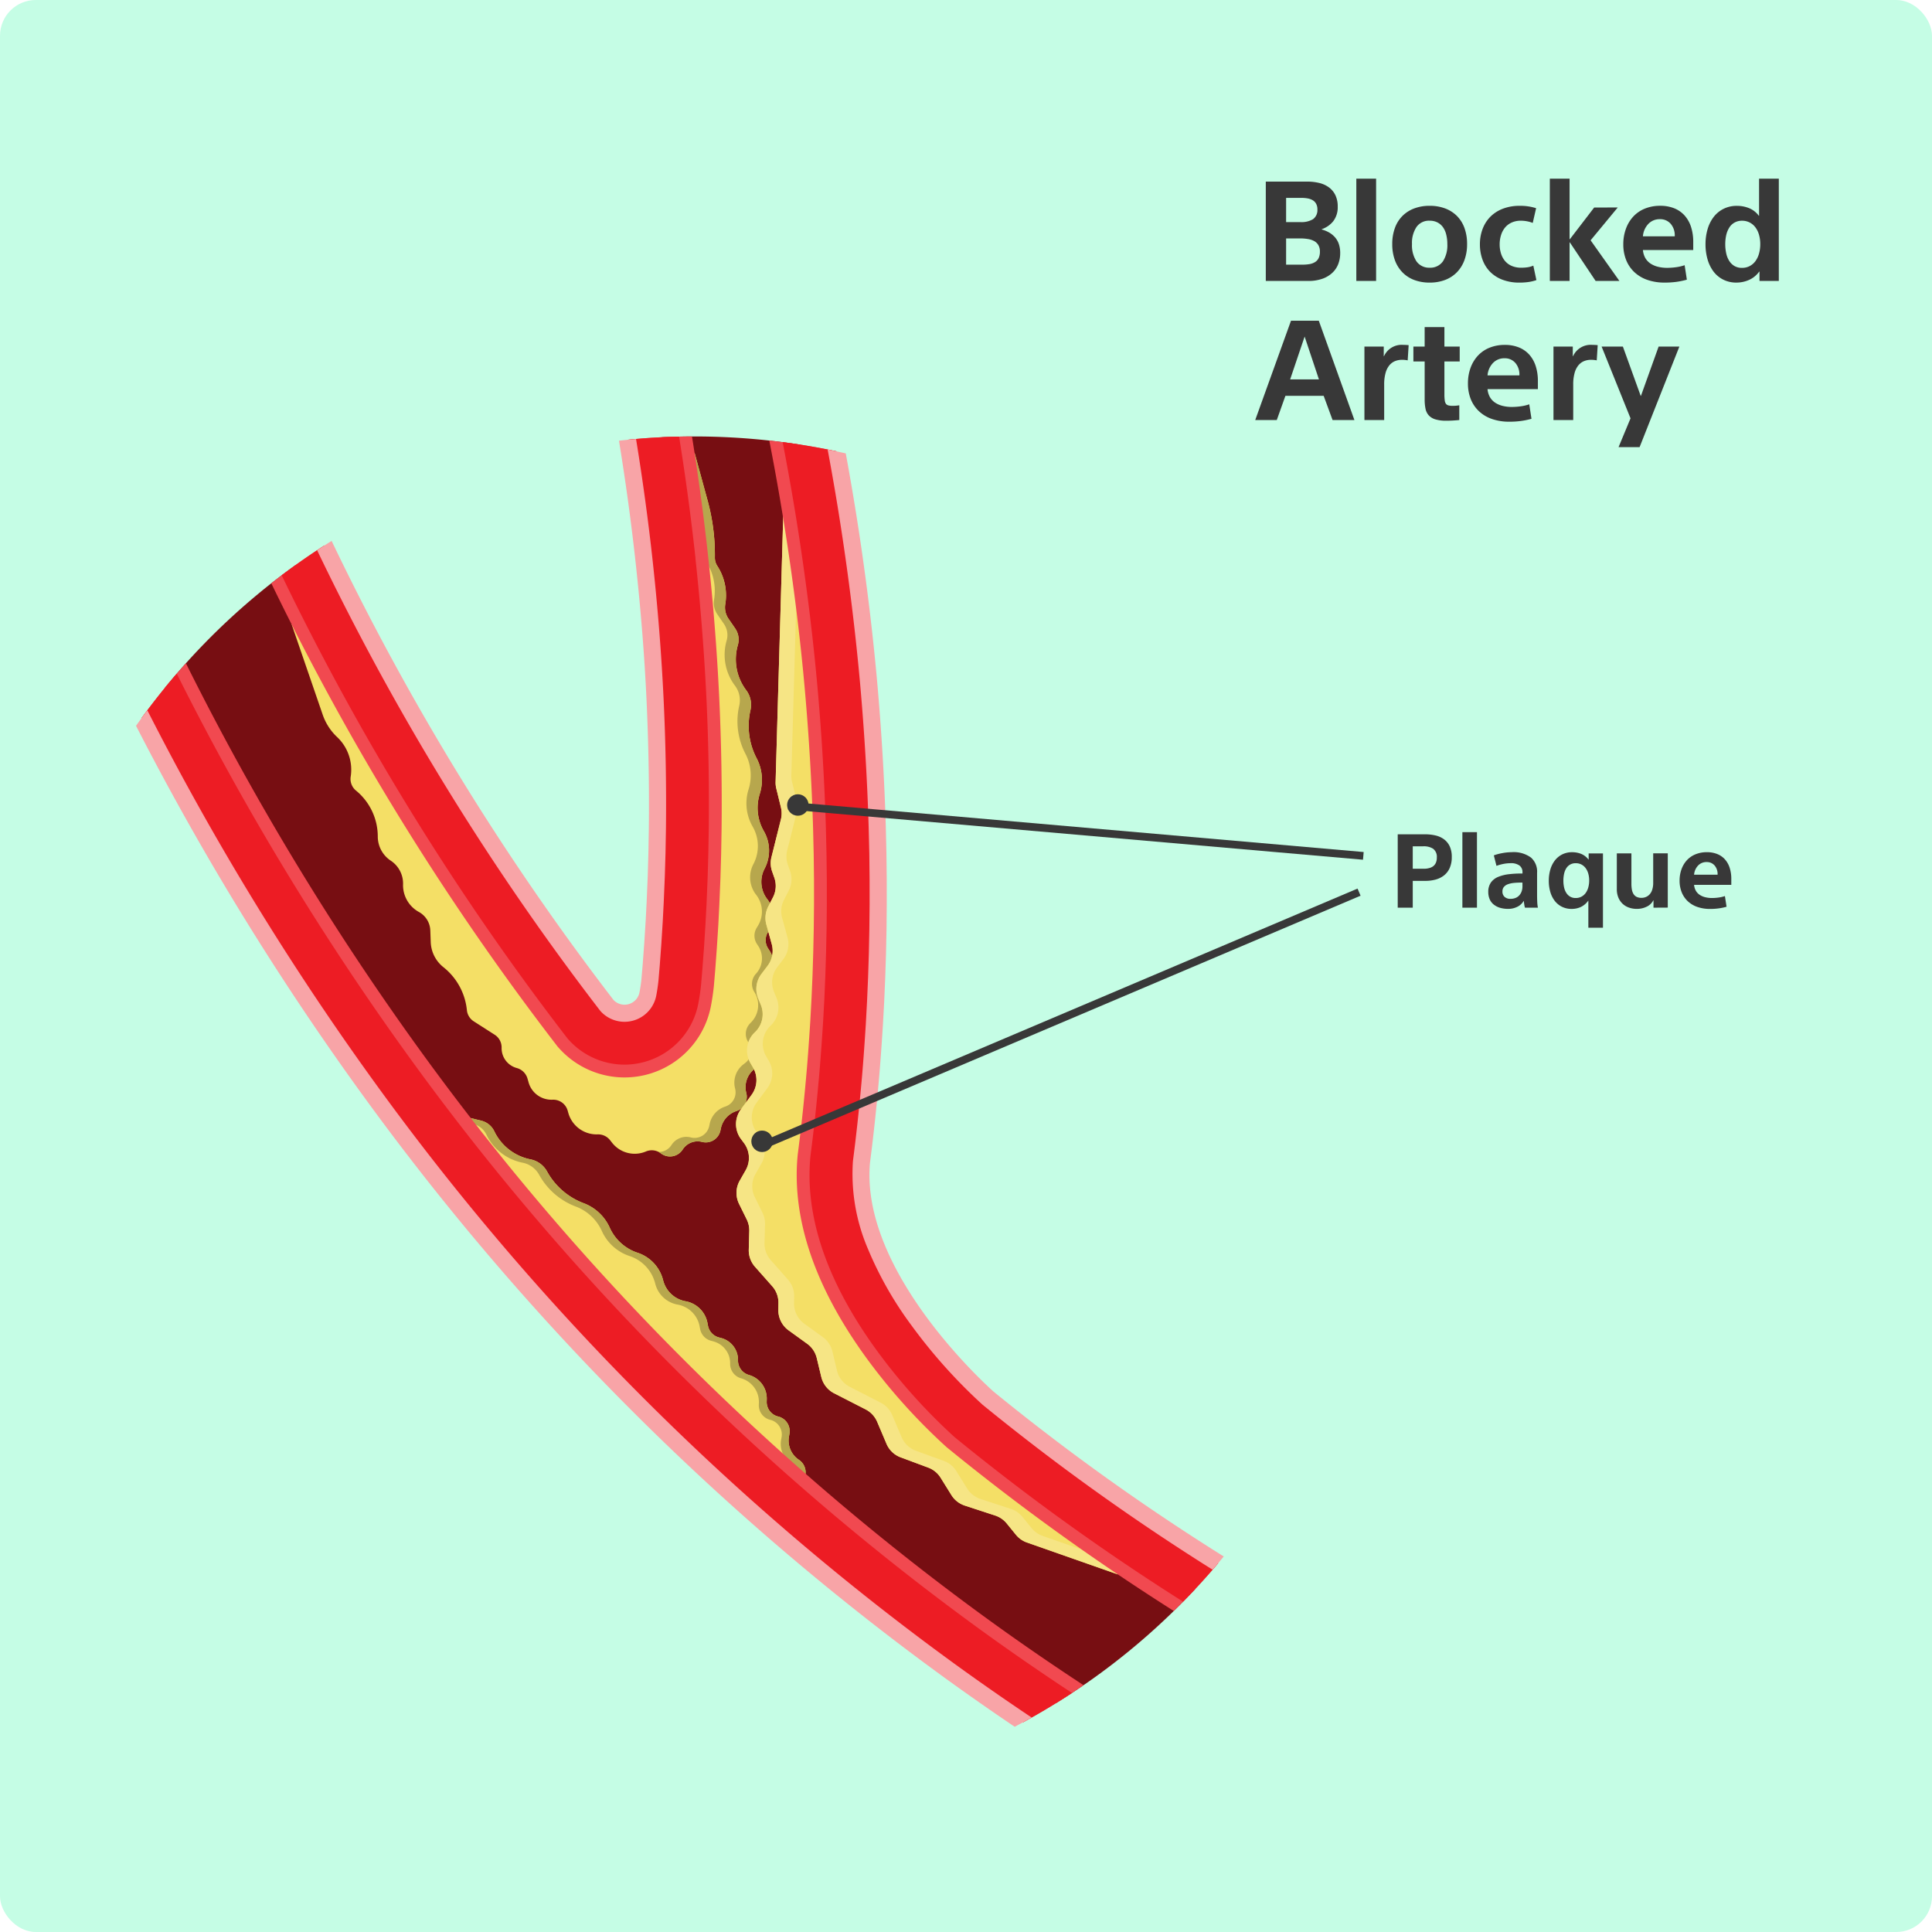 <svg xmlns="http://www.w3.org/2000/svg" xmlns:xlink="http://www.w3.org/1999/xlink" width="270" height="270" viewBox="0 0 270 270">
  <defs>
    <clipPath id="clip-path">
      <rect id="Rectangle_5112" data-name="Rectangle 5112" width="106.116" height="189.745" fill="none"/>
    </clipPath>
  </defs>
  <g id="Group_39421" data-name="Group 39421" transform="translate(-820 -655)">
    <rect id="Rectangle_3779" data-name="Rectangle 3779" width="270" height="270" rx="5" transform="translate(820 655)" fill="#c5fde5"/>
    <g id="Group_10769" data-name="Group 10769" transform="matrix(0.921, -0.391, 0.391, 0.921, 833.891, 744.372)">
      <g id="Group_10768" data-name="Group 10768" transform="translate(0 0)" clip-path="url(#clip-path)">
        <path id="Path_15352" data-name="Path 15352" d="M71.364,162.279c3.952,6.6,7.961,12.765,11.931,18.481A94.934,94.934,0,0,1,59.2,187.827q-3.987-6.034-7.728-12.23A360.1,360.1,0,0,1,9.113,70.761,388.919,388.919,0,0,1,0,8.664,94.971,94.971,0,0,1,23.539,0a366.23,366.23,0,0,0,11.4,74.991l0,.006a8.1,8.1,0,0,0,14.435,2.059q.624-.926,1.243-2.029l.094-.178.94-1.78.935-1.816.472-.918.465-.93.94-1.878.931-1.912.469-.965.462-.976.931-1.967.918-2,.463-1.007.454-1.017L60,55.635c2.412-5.5,4.741-11.269,6.935-17.2s4.225-12.039,6.087-18.2C74.7,14.7,76.218,9.112,77.581,3.559A95.248,95.248,0,0,1,95.022,12.1C94.06,16.554,93,21.027,91.858,25.481c-1.7,6.612-3.6,13.182-5.669,19.592s-4.306,12.662-6.645,18.653l-.886,2.233-.441,1.109-.451,1.1-.9,2.183L75.958,72.5l-.453,1.067-.461,1.057-.917,2.1L73.2,78.782,72.74,79.8l-.467,1.01-.927,2-.935,1.961-.463.97-.469.958-.928,1.893c-1.25,2.493-2.475,4.9-3.7,7.182s-2.419,4.469-3.6,6.528c-.581,1.033-1.169,2.03-1.733,3-9.029,16.713,3.3,41.767,3.3,41.767,2.841,5.392,5.7,10.461,8.545,15.206" transform="translate(5.76 1.133)" fill="#770e12"/>
        <path id="Path_15353" data-name="Path 15353" d="M61.276,6.818A28.8,28.8,0,0,1,59.1,14.54a2.1,2.1,0,0,0-.146,1.207,7.562,7.562,0,0,1-1.063,5.36,2.785,2.785,0,0,0-.378,2.047l.328,1.616a2.742,2.742,0,0,1-.561,2.276A7.157,7.157,0,0,0,55.885,33.3a3.384,3.384,0,0,1-.544,2.807,9.768,9.768,0,0,0-1.829,6.518,6.5,6.5,0,0,1-1.538,4.747,6.5,6.5,0,0,0-1.511,5.016,5.431,5.431,0,0,1-1.954,4.866,3.951,3.951,0,0,0-1.316,4.086,3.794,3.794,0,0,1-1.428,4.051l-.33.24a2.094,2.094,0,0,0-.828,2.06l.064.361a3.15,3.15,0,0,1-1.809,3.425,2.094,2.094,0,0,0-1.206,2.256,3.422,3.422,0,0,1-2.011,3.7l-.282.122A2.094,2.094,0,0,0,38.146,79.9a2.107,2.107,0,0,1-1.51,2.458l-.384.1a3.22,3.22,0,0,0-2.34,2.64,2.094,2.094,0,0,1-2.255,1.783,3.239,3.239,0,0,0-2.935,1.367l-.183.26a2.094,2.094,0,0,1-2.99.458,2.466,2.466,0,0,0-2.83-.122l-.131.084a2.094,2.094,0,0,1-2.95-.731,2.1,2.1,0,0,0-1.822-1.061,4.011,4.011,0,0,1-3.87-2.955l-.13-.476a2.1,2.1,0,0,0-1.27-1.4,4.111,4.111,0,0,1-2.606-4.35l.044-.347a2.094,2.094,0,0,0-1.346-2.223A3.325,3.325,0,0,1,6.5,71.852l.068-.538a2.142,2.142,0,0,0-.8-1.955,2.868,2.868,0,0,1-.843-3.438,2.1,2.1,0,0,0-.178-2.043L2.78,61a2.094,2.094,0,0,1-.269-1.8,8.786,8.786,0,0,0-.672-6.812,4.686,4.686,0,0,1-.262-3.913l.581-1.522a3.071,3.071,0,0,0-.457-3,4.266,4.266,0,0,1-.527-4.419,3.829,3.829,0,0,0-.289-3.712,4.043,4.043,0,0,1-.354-3.81,8.313,8.313,0,0,0-.291-7.1,2.094,2.094,0,0,1,.077-2.078A6.269,6.269,0,0,0,.734,17,7.753,7.753,0,0,1,.1,13.343L1.038.028l8.992,0a359.666,359.666,0,0,0,10.748,66.23A3.321,3.321,0,0,0,26.661,67c.344-.51.683-1.063,1.009-1.644l.993-1.881,1.384-2.69,1.381-2.759,1.166-2.394,1.582-3.33,1.358-2.958,1.349-3.026c2.392-5.455,4.688-11.15,6.823-16.922s4.145-11.8,6-17.932C50.843,7.687,51.923,3.853,52.933,0L62.2,0Z" transform="translate(24.505 8.516)" fill="#f4df66"/>
        <path id="Path_15354" data-name="Path 15354" d="M0,1.426,1.6,0,5.445,5.7a28.8,28.8,0,0,1,3.517,7.211,2.094,2.094,0,0,0,.695,1,7.562,7.562,0,0,1,2.777,4.706A2.784,2.784,0,0,0,13.515,20.4l1.321.987a2.741,2.741,0,0,1,1.1,2.071,7.157,7.157,0,0,0,3.126,5.593,3.384,3.384,0,0,1,1.464,2.456,9.765,9.765,0,0,0,2.976,6.08,6.505,6.505,0,0,1,2.014,4.566A6.5,6.5,0,0,0,27.727,46.9a5.431,5.431,0,0,1,1.783,4.931,3.952,3.952,0,0,0,1.74,3.925,3.793,3.793,0,0,1,1.632,3.973l-.086.4a2.094,2.094,0,0,0,.754,2.088l.289.227a3.151,3.151,0,0,1,.932,3.76,2.094,2.094,0,0,0,.6,2.486,3.421,3.421,0,0,1,.966,4.1l-.128.279a2.094,2.094,0,0,0,.653,2.558,2.106,2.106,0,0,1,.51,2.839l-.217.334a3.219,3.219,0,0,0,.012,3.528,2.094,2.094,0,0,1-.5,2.832,3.239,3.239,0,0,0-1.279,2.974l.037.316a2.1,2.1,0,0,1-1.925,2.334,2.466,2.466,0,0,0-2.192,1.794l-.026.093A367.16,367.16,0,0,1,2.222,11.655Q1.043,6.573,0,1.426" transform="translate(7.994 61.318)" fill="#f4df66"/>
        <path id="Path_15355" data-name="Path 15355" d="M36.523,78.466l-.217.334a3.22,3.22,0,0,0,.012,3.528,2.094,2.094,0,0,1-.5,2.832h0a3.239,3.239,0,0,0-1.279,2.974l.037.316a2.094,2.094,0,0,1-1.925,2.333,2.466,2.466,0,0,0-2.192,1.794l-.026.093c-.19-.38-.376-.762-.565-1.142a2.461,2.461,0,0,1,1.588-.745,2.094,2.094,0,0,0,1.925-2.333l-.037-.316a3.239,3.239,0,0,1,1.279-2.974h0a2.094,2.094,0,0,0,.5-2.832A3.22,3.22,0,0,1,35.11,78.8l.217-.334a2.107,2.107,0,0,0-.51-2.839h0a2.094,2.094,0,0,1-.653-2.558l.129-.279a3.422,3.422,0,0,0-.966-4.1,2.094,2.094,0,0,1-.6-2.486,3.15,3.15,0,0,0-.932-3.76l-.288-.227a2.094,2.094,0,0,1-.754-2.088l.086-.4A3.794,3.794,0,0,0,29.2,55.755a3.951,3.951,0,0,1-1.74-3.924A5.431,5.431,0,0,0,25.682,46.9a6.5,6.5,0,0,1-2.213-4.748,6.5,6.5,0,0,0-2.014-4.565,9.766,9.766,0,0,1-2.976-6.08,3.383,3.383,0,0,0-1.464-2.456,7.157,7.157,0,0,1-3.126-5.594,2.741,2.741,0,0,0-1.1-2.071L11.47,20.4a2.787,2.787,0,0,1-1.081-1.779,7.563,7.563,0,0,0-2.777-4.707,2.094,2.094,0,0,1-.695-1A28.8,28.8,0,0,0,3.4,5.7L0,.667.746,0,4.595,5.7a28.8,28.8,0,0,1,3.517,7.211,2.093,2.093,0,0,0,.694,1,7.561,7.561,0,0,1,2.777,4.707A2.786,2.786,0,0,0,12.665,20.4l1.321.987a2.741,2.741,0,0,1,1.1,2.071,7.157,7.157,0,0,0,3.126,5.594,3.383,3.383,0,0,1,1.464,2.456,9.767,9.767,0,0,0,2.976,6.08,6.5,6.5,0,0,1,2.014,4.565h0A6.5,6.5,0,0,0,26.877,46.9a5.431,5.431,0,0,1,1.783,4.931,3.951,3.951,0,0,0,1.74,3.924,3.793,3.793,0,0,1,1.632,3.973l-.086.4a2.1,2.1,0,0,0,.754,2.088l.289.227a3.15,3.15,0,0,1,.932,3.76,2.094,2.094,0,0,0,.6,2.486,3.421,3.421,0,0,1,.966,4.1l-.129.279a2.1,2.1,0,0,0,.653,2.558,2.106,2.106,0,0,1,.51,2.839" transform="translate(8.844 61.318)" fill="#b7a74d"/>
        <path id="Path_15356" data-name="Path 15356" d="M1.974,87.74l.131-.084a2.466,2.466,0,0,1,2.83.122,2.094,2.094,0,0,0,2.99-.459l.182-.26a3.24,3.24,0,0,1,2.935-1.367A2.094,2.094,0,0,0,13.3,83.909a3.22,3.22,0,0,1,2.34-2.64l.384-.1a2.107,2.107,0,0,0,1.51-2.458,2.094,2.094,0,0,1,1.217-2.343l.282-.122a3.421,3.421,0,0,0,2.011-3.7,2.094,2.094,0,0,1,1.206-2.256,3.15,3.15,0,0,0,1.809-3.425l-.064-.361a2.094,2.094,0,0,1,.828-2.059l.33-.24a3.794,3.794,0,0,0,1.428-4.051A3.952,3.952,0,0,1,27.9,56.059a5.431,5.431,0,0,0,1.954-4.866,6.505,6.505,0,0,1,1.511-5.016A6.5,6.5,0,0,0,32.9,41.43a9.767,9.767,0,0,1,1.829-6.517,3.384,3.384,0,0,0,.544-2.807,7.157,7.157,0,0,1,1.393-6.255,2.741,2.741,0,0,0,.56-2.276L36.9,21.959a2.786,2.786,0,0,1,.378-2.047,7.561,7.561,0,0,0,1.063-5.36,2.094,2.094,0,0,1,.146-1.207,28.8,28.8,0,0,0,2.179-7.722L41.428,0h1.358l-.928,6.818A28.8,28.8,0,0,1,39.68,14.54a2.094,2.094,0,0,0-.146,1.207,7.562,7.562,0,0,1-1.063,5.36,2.787,2.787,0,0,0-.378,2.047l.328,1.616a2.741,2.741,0,0,1-.561,2.276A7.157,7.157,0,0,0,36.468,33.3a3.383,3.383,0,0,1-.543,2.807h0a9.766,9.766,0,0,0-1.829,6.518,6.506,6.506,0,0,1-1.538,4.747,6.5,6.5,0,0,0-1.511,5.016,5.431,5.431,0,0,1-1.954,4.866,3.952,3.952,0,0,0-1.316,4.086,3.793,3.793,0,0,1-1.428,4.051l-.33.24a2.094,2.094,0,0,0-.828,2.06l.064.361a3.151,3.151,0,0,1-1.809,3.425,2.094,2.094,0,0,0-1.206,2.256,3.422,3.422,0,0,1-2.011,3.7l-.282.122A2.094,2.094,0,0,0,18.728,79.9h0a2.106,2.106,0,0,1-1.51,2.458l-.384.1a3.219,3.219,0,0,0-2.34,2.64,2.094,2.094,0,0,1-2.255,1.783A3.239,3.239,0,0,0,9.3,88.254l-.182.26a2.1,2.1,0,0,1-2.99.459,2.466,2.466,0,0,0-2.83-.122l-.131.084A2.1,2.1,0,0,1,.22,88.2,2.08,2.08,0,0,0,0,87.889a2.09,2.09,0,0,0,1.974-.149" transform="translate(43.922 8.517)" fill="#b7a74d"/>
        <path id="Path_15357" data-name="Path 15357" d="M31.355,141.839q2.584,4.318,5.193,8.38l-6.513,6.44L20.1,147.614a3.469,3.469,0,0,1-1-1.6l-.567-1.96a3.471,3.471,0,0,0-1.05-1.647l-3.367-2.941a3.468,3.468,0,0,1-1.145-2.076l-.44-2.815a3.464,3.464,0,0,0-1.056-2l-2.987-2.827a3.436,3.436,0,0,1-1.064-2.531v-3.345a3.5,3.5,0,0,0-.835-2.217l-3.139-3.754a3.473,3.473,0,0,1-.761-2.793l.448-2.684a3.467,3.467,0,0,0-.451-2.365L1.03,107.323a3.468,3.468,0,0,1-.209-3.176l.4-.907a3.467,3.467,0,0,0,.111-2.484L.178,97.313a3.468,3.468,0,0,1,.133-2.534L1.395,92.4A3.464,3.464,0,0,0,1.7,90.767l-.136-2.41a3.468,3.468,0,0,1,1.356-2.95l1.334-1.019A3.467,3.467,0,0,0,5.52,80.817l-.172-.711a3.467,3.467,0,0,1,1.605-3.8L9.128,75.02a3.467,3.467,0,0,0,1.678-3.394l-.095-.8a3.467,3.467,0,0,1,2.246-3.663,3.468,3.468,0,0,0,2.271-3.208l.013-.971a3.467,3.467,0,0,1,1.74-2.961l1.254-.72a3.467,3.467,0,0,0,1.71-2.549l.375-2.818a3.465,3.465,0,0,1,1.219-2.207l1.117-.93A3.466,3.466,0,0,0,23.9,48.355l.06-.938a3.467,3.467,0,0,1,.693-1.867l3.278-4.344a3.471,3.471,0,0,0,.655-1.532l.436-2.683a3.463,3.463,0,0,1,.271-.889L45.856,0l7.03,6.679q-.253,1.008-.511,2.012c-1.744,6.766-3.678,13.45-5.75,19.872s-4.352,12.8-6.739,18.918l-1.339,3.371-1.366,3.329L35.8,57.451l-1.4,3.2-1.409,3.131L31.571,66.84l-1.42,2.979-1.42,2.9-.018.037c-1.5,3-2.663,5.249-3.757,7.292-1.324,2.478-2.519,4.648-3.654,6.633-.442.784-.882,1.539-1.307,2.27l-.411.707c-7.505,14.011,2.84,36.123,3.391,37.278,2.662,5.049,5.48,10.064,8.379,14.907" transform="translate(49.872 19.116)" fill="#f4df66"/>
        <path id="Path_15358" data-name="Path 15358" d="M31.411,36.992l-.436,2.683a3.469,3.469,0,0,1-.655,1.532L27.041,45.55a3.468,3.468,0,0,0-.692,1.867l-.06.939A3.467,3.467,0,0,1,25.047,50.8l-1.117.93a3.467,3.467,0,0,0-1.219,2.208l-.375,2.818a3.467,3.467,0,0,1-1.71,2.549l-1.254.72a3.467,3.467,0,0,0-1.74,2.961l-.013.971a3.467,3.467,0,0,1-2.271,3.208A3.467,3.467,0,0,0,13.1,70.826l.1.8a3.467,3.467,0,0,1-1.678,3.394L9.344,76.305a3.467,3.467,0,0,0-1.605,3.8l.172.711a3.467,3.467,0,0,1-1.265,3.571L5.312,85.407a3.468,3.468,0,0,0-1.357,2.95l.136,2.41A3.466,3.466,0,0,1,3.786,92.4L2.7,94.779a3.467,3.467,0,0,0-.133,2.534l1.149,3.444a3.466,3.466,0,0,1-.111,2.484l-.4.906a3.467,3.467,0,0,0,.208,3.176l1.651,2.742a3.467,3.467,0,0,1,.447,2.365l-.456,2.684a3.462,3.462,0,0,0,.746,2.793l3.131,3.754a3.461,3.461,0,0,1,.795,2.217v3.345a3.474,3.474,0,0,0,1.1,2.531l3.038,2.827a3.459,3.459,0,0,1,1.05,2l.437,2.814a3.464,3.464,0,0,0,1.143,2.076l3.367,2.941a3.466,3.466,0,0,1,1.049,1.647l.567,1.96a3.466,3.466,0,0,0,1,1.6l8.694,7.912-1.146,1.133L20.1,147.614a3.467,3.467,0,0,1-1-1.6l-.567-1.96a3.465,3.465,0,0,0-1.05-1.647l-3.367-2.941a3.467,3.467,0,0,1-1.145-2.076l-.44-2.814a3.467,3.467,0,0,0-1.056-2l-2.987-2.827a3.435,3.435,0,0,1-1.064-2.531v-3.345a3.5,3.5,0,0,0-.835-2.217l-3.139-3.754a3.473,3.473,0,0,1-.762-2.793l.448-2.684a3.468,3.468,0,0,0-.451-2.365L1.03,107.323a3.467,3.467,0,0,1-.209-3.176l.4-.906a3.468,3.468,0,0,0,.111-2.484L.178,97.313a3.468,3.468,0,0,1,.133-2.534L1.4,92.4A3.466,3.466,0,0,0,1.7,90.767l-.136-2.41a3.468,3.468,0,0,1,1.357-2.95l1.334-1.019A3.467,3.467,0,0,0,5.52,80.817l-.172-.711a3.467,3.467,0,0,1,1.605-3.8L9.128,75.02a3.467,3.467,0,0,0,1.678-3.394l-.1-.8a3.467,3.467,0,0,1,2.247-3.663,3.467,3.467,0,0,0,2.27-3.208l.013-.971a3.467,3.467,0,0,1,1.74-2.961l1.254-.72a3.467,3.467,0,0,0,1.71-2.549l.375-2.818a3.467,3.467,0,0,1,1.219-2.208l1.117-.93A3.467,3.467,0,0,0,23.9,48.356l.06-.939a3.468,3.468,0,0,1,.692-1.867l3.278-4.344a3.467,3.467,0,0,0,.655-1.532l.436-2.683a3.465,3.465,0,0,1,.271-.889L45.856,0l1.665,1.582L31.682,36.1a3.467,3.467,0,0,0-.271.889" transform="translate(49.872 19.116)" fill="#f6e585"/>
        <path id="Path_15359" data-name="Path 15359" d="M57.62,22.378c-1.9,6.3-3.977,12.5-6.17,18.45s-4.559,11.8-7.02,17.411l-1.37,3.076-1.4,3.05L40.029,67.8l-1.2,2.473L37.4,73.121,35.971,75.9l-1.038,1.967-.111.2c-.444.791-.912,1.552-1.39,2.262A12.286,12.286,0,0,1,11.64,77.5l-.113-.327-.087-.334A370.416,370.416,0,0,1,0,1.958Q4.361.774,8.881,0A361.862,361.862,0,0,0,20.114,74.574,3.321,3.321,0,0,0,26,75.323c.344-.51.683-1.063,1.009-1.644L28,71.8l1.384-2.69,1.381-2.759,1.166-2.394,1.582-3.33,1.358-2.958,1.349-3.026c2.391-5.455,4.687-11.15,6.823-16.922s4.145-11.8,6-17.932C50.709,14.251,52.249,8.6,53.627,2.95Q57.955,4.3,62.1,6.044c-1.355,5.479-2.858,10.962-4.48,16.335" transform="translate(25.17 0.195)" fill="#f14950"/>
        <path id="Path_15360" data-name="Path 15360" d="M23.466,149.972c4.044,6.756,8.148,13.044,12.206,18.857q-4.056,2.054-8.326,3.727c-3.854-5.581-7.741-11.577-11.573-17.98-2.982-4.981-5.881-10.139-8.617-15.33l-.083-.158L7,138.928a82.852,82.852,0,0,1-5.361-15.66c-2.753-11.9-2.027-21.9,2.158-29.714l.148-.265.412-.708.008-.013c.409-.7.832-1.429,1.242-2.157l.028-.049c1.092-1.911,2.247-4.007,3.534-6.417,1.055-1.969,2.178-4.149,3.64-7.065l1.385-2.826,1.38-2.894L16.942,68.2l1.371-3.046,1.36-3.113,1.344-3.172,1.328-3.236,1.313-3.307c2.319-5.943,4.523-12.13,6.547-18.38s3.9-12.763,5.6-19.355C37.045,9.777,38.19,4.89,39.225,0Q43.4,2.338,47.3,5.073c-.873,3.941-1.811,7.871-2.811,11.751-1.744,6.766-3.678,13.45-5.75,19.872S34.385,49.5,32,55.614l-1.339,3.371-1.366,3.329-1.385,3.269-1.4,3.2L25.1,71.917l-1.416,3.056-1.42,2.979-1.42,2.9-.018.037c-1.5,3-2.663,5.249-3.757,7.292-1.324,2.478-2.519,4.648-3.654,6.633-.442.784-.882,1.539-1.307,2.27l-.411.707c-7.505,14.011,2.84,36.123,3.391,37.278,2.662,5.049,5.48,10.064,8.379,14.907" transform="translate(57.761 10.983)" fill="#f14950"/>
        <path id="Path_15361" data-name="Path 15361" d="M0,4.619A95.379,95.379,0,0,1,8.678,0,385.132,385.132,0,0,0,17.8,63.172,355.916,355.916,0,0,0,59.671,166.792q4.157,6.891,8.635,13.589a95.464,95.464,0,0,1-9.773,1.465q-3.358-5.156-6.539-10.424A364.863,364.863,0,0,1,9.07,65.2,393.121,393.121,0,0,1,0,4.619" transform="translate(1.147 7.777)" fill="#f14950"/>
        <path id="Path_15362" data-name="Path 15362" d="M54.132,21.86C52.239,28.124,50.176,34.294,48,40.206s-4.533,11.73-6.981,17.313l-1.366,3.066-1.392,3.032-1.621,3.414-1.2,2.457-1.416,2.83L32.6,75.079l-1.029,1.949-.088.162c-.421.749-.863,1.468-1.314,2.138a10.493,10.493,0,0,1-18.61-2.412l-.09-.261-.07-.268A368.721,368.721,0,0,1,0,1.5Q3.5.618,7.109,0A361.859,361.859,0,0,0,18.342,74.574a3.321,3.321,0,0,0,5.882.749c.344-.51.683-1.063,1.01-1.644l.993-1.881,1.384-2.69,1.381-2.759,1.166-2.394,1.582-3.33L33.1,57.666l1.349-3.026c2.392-5.455,4.688-11.15,6.823-16.922s4.145-11.8,6-17.932c1.671-5.535,3.211-11.191,4.589-16.835q3.456,1.078,6.8,2.408c-1.364,5.535-2.881,11.075-4.519,16.5" transform="translate(26.942 0.195)" fill="#ed1c24"/>
        <path id="Path_15363" data-name="Path 15363" d="M21.673,149.035c4.044,6.756,8.148,13.044,12.206,18.857q-3.242,1.642-6.621,3.041c-3.909-5.645-7.852-11.719-11.74-18.214-2.965-4.954-5.848-10.083-8.569-15.245l-.128-.255A80.865,80.865,0,0,1,1.59,121.927c-2.653-11.469-1.983-21.045,1.991-28.463l.119-.212.41-.706.008-.013c.412-.708.839-1.44,1.255-2.179l.022-.039c1.1-1.926,2.264-4.037,3.558-6.46,1.062-1.983,2.192-4.175,3.66-7.1l1.4-2.855L15.4,70.985,16.781,68l1.378-3.062,1.366-3.127,1.354-3.2,1.337-3.257,1.315-3.312c2.334-5.98,4.551-12.2,6.587-18.493s3.922-12.831,5.63-19.458c1.2-4.65,2.307-9.371,3.316-14.1q3.307,1.941,6.44,4.135c-.873,3.941-1.811,7.871-2.811,11.751-1.744,6.766-3.678,13.45-5.75,19.872S32.592,48.56,30.2,54.676l-1.339,3.371L27.5,61.377l-1.385,3.269-1.4,3.2L23.306,70.98,21.89,74.036l-1.42,2.979-1.42,2.9-.018.037c-1.5,3-2.663,5.249-3.757,7.292-1.324,2.478-2.519,4.648-3.654,6.633-.442.784-.882,1.539-1.307,2.27L9.9,96.85c-7.505,14.011,2.84,36.123,3.392,37.278,2.662,5.049,5.48,10.064,8.379,14.907" transform="translate(59.554 11.921)" fill="#ed1c24"/>
        <path id="Path_15364" data-name="Path 15364" d="M0,3.781Q3.38,1.753,6.935,0a386.762,386.762,0,0,0,9.121,62.738A357.713,357.713,0,0,0,58.136,166.88q3.983,6.6,8.262,13.03-3.88.707-7.864,1.1-3.358-5.156-6.539-10.424A364.863,364.863,0,0,1,9.07,64.359,393.121,393.121,0,0,1,0,3.781" transform="translate(1.147 8.615)" fill="#ed1c24"/>
        <path id="Path_15365" data-name="Path 15365" d="M16.712,145.018c4.059,6.782,8.18,13.092,12.253,18.919q-1.069.559-2.154,1.091c-4.041-5.794-8.126-12.057-12.151-18.782-2.91-4.861-5.74-9.9-8.411-14.963l-.021-.042a74.275,74.275,0,0,1-4.8-14.064A50.314,50.314,0,0,1,.007,105,26.526,26.526,0,0,1,2.862,92.883l.02-.035.406-.7.008-.013c.423-.726.86-1.477,1.3-2.259,1.129-1.976,2.319-4.136,3.638-6.6,1.091-2.036,2.245-4.276,3.74-7.26l1.431-2.921,1.416-2.971,1.409-3.041,1.4-3.12,1.394-3.19,1.38-3.258L21.77,54.2,23.1,50.839c2.379-6.095,4.639-12.438,6.715-18.851,2.065-6.4,3.993-13.06,5.731-19.8C36.587,8.163,37.558,4.086,38.457,0q1.07.728,2.119,1.484c-.844,3.789-1.749,7.567-2.71,11.3-1.75,6.789-3.691,13.5-5.771,19.941C30,39.183,27.728,45.57,25.329,51.715L23.99,55.086l-1.371,3.342-1.39,3.282-1.4,3.214-1.415,3.143-1.422,3.068-1.426,2.991L14.134,77.04l-.02.041c-1.507,3.007-2.671,5.265-3.771,7.32-1.329,2.488-2.53,4.668-3.667,6.657-.445.791-.887,1.549-1.316,2.285l-.006.011-.393.676c-7.182,13.441,2.853,34.976,3.415,36.161,2.648,5.022,5.452,10.011,8.336,14.828" transform="translate(65.54 15.324)" fill="#f8a4a7"/>
        <path id="Path_15366" data-name="Path 15366" d="M42.489,20.326c-1.858,6.15-3.883,12.207-6.019,18s-4.448,11.511-6.852,16.994l-1.349,3.026L26.9,61.318l-1.593,3.355-1.166,2.394-1.387,2.771-1.39,2.7-1,1.892-.015.027c-.342.609-.7,1.19-1.06,1.727a4.516,4.516,0,0,1-8-1.026l-.027-.088A363,363,0,0,1,0,.406Q1.183.189,2.375,0A360.724,360.724,0,0,0,13.564,74.418a2.126,2.126,0,0,0,3.747.432c.323-.48.643-1,.951-1.549l.984-1.862,1.377-2.677L22,66.015l1.158-2.378,1.579-3.324,1.353-2.947,1.342-3.011c2.382-5.434,4.669-11.105,6.8-16.856S38.356,25.74,40.2,19.635C41.872,14.1,43.412,8.442,44.788,2.8q1.15.343,2.287.714C45.7,9.148,44.158,14.8,42.489,20.326" transform="translate(32.863 0)" fill="#f8a4a7"/>
        <path id="Path_15367" data-name="Path 15367" d="M0,1.379Q1.139.674,2.3,0a392.1,392.1,0,0,0,9.082,60.988A363.678,363.678,0,0,0,54.165,166.867q3.324,5.511,6.852,10.9-1.337.15-2.685.261-3.188-4.913-6.215-9.928A366.065,366.065,0,0,1,9.052,61.529,394.158,394.158,0,0,1,0,1.379" transform="translate(0 11.715)" fill="#f8a4a7"/>
      </g>
    </g>
    <rect id="Rectangle_5110" data-name="Rectangle 5110" width="90.051" height="1.08" transform="matrix(-0.921, 0.391, -0.391, -0.921, 1010.142, 780.175)" fill="#383838"/>
    <rect id="Rectangle_5111" data-name="Rectangle 5111" width="80.678" height="1.08" transform="matrix(-0.996, -0.087, 0.087, -0.996, 1010.481, 775.148)" fill="#383838"/>
    <circle id="Ellipse_156" data-name="Ellipse 156" cx="1.5" cy="1.5" r="1.5" transform="translate(925 813)" fill="#383838"/>
    <circle id="Ellipse_157" data-name="Ellipse 157" cx="1.5" cy="1.5" r="1.5" transform="translate(930 766)" fill="#383838"/>
    <path id="Path_26537" data-name="Path 26537" d="M1.4-12.928H5.252a6.221,6.221,0,0,1,1.422.158,3.222,3.222,0,0,1,1.185.531,2.6,2.6,0,0,1,.8.976,3.427,3.427,0,0,1,.294,1.508,3.67,3.67,0,0,1-.294,1.544,2.72,2.72,0,0,1-.8,1.034A3.3,3.3,0,0,1,6.681-6.6a5.427,5.427,0,0,1-1.414.179H3.5v3.748H1.4Zm2.1,4.81H5.037A2.516,2.516,0,0,0,5.762-8.2a1.6,1.6,0,0,0,.6-.273,1.261,1.261,0,0,0,.366-.474,1.759,1.759,0,0,0,.136-.739,1.4,1.4,0,0,0-.531-1.235,2.4,2.4,0,0,0-1.393-.33H3.5Zm8.974-5.112V-2.676H10.436V-13.23Zm6.361,5.6a1.123,1.123,0,0,0-.416-.933,2.013,2.013,0,0,0-1.264-.33,5.229,5.229,0,0,0-.9.086A6.43,6.43,0,0,0,15.2-8.52L14.83-9.985a6.838,6.838,0,0,1,1.192-.316A7.131,7.131,0,0,1,17.3-10.43a4.086,4.086,0,0,1,2.735.761,2.616,2.616,0,0,1,.84,2.14V-4.4q0,.416.022.9a5.266,5.266,0,0,0,.093.826H19.181a3.358,3.358,0,0,1-.1-.467q-.043-.28-.057-.467h-.029a2.066,2.066,0,0,1-.862.8,2.832,2.832,0,0,1-1.335.3,4.07,4.07,0,0,1-.991-.122,2.6,2.6,0,0,1-.89-.409,1.983,1.983,0,0,1-.625-.725,2.538,2.538,0,0,1-.237-1.1,2.227,2.227,0,0,1,.373-1.335,2.342,2.342,0,0,1,1.034-.79,5.758,5.758,0,0,1,1.551-.373,14.284,14.284,0,0,1,1.824-.086Zm-.273,1.45a8.993,8.993,0,0,0-.976.05,3.21,3.21,0,0,0-.811.187,1.257,1.257,0,0,0-.546.381.962.962,0,0,0-.194.617.974.974,0,0,0,.3.761,1.174,1.174,0,0,0,.818.273,1.842,1.842,0,0,0,.754-.144,1.4,1.4,0,0,0,.531-.4,1.679,1.679,0,0,0,.3-.56,2.125,2.125,0,0,0,.093-.632V-6.18Zm9.52-4.078h2V.124H28.04V-3.638h-.029a2.64,2.64,0,0,1-1.034.869,3,3,0,0,1-1.249.266,3.042,3.042,0,0,1-1.378-.3,2.9,2.9,0,0,1-1.012-.833,3.723,3.723,0,0,1-.617-1.249,5.547,5.547,0,0,1-.208-1.551A5.522,5.522,0,0,1,22.727-8a3.812,3.812,0,0,1,.632-1.271,2.985,2.985,0,0,1,1.027-.847,3.027,3.027,0,0,1,1.386-.309,3.389,3.389,0,0,1,1.256.23,2.472,2.472,0,0,1,1.027.79h.029ZM24.551-6.467a4.364,4.364,0,0,0,.1.962,2.356,2.356,0,0,0,.316.775,1.586,1.586,0,0,0,.538.517,1.51,1.51,0,0,0,.768.187,1.674,1.674,0,0,0,.8-.187,1.723,1.723,0,0,0,.589-.51,2.425,2.425,0,0,0,.366-.775,3.569,3.569,0,0,0,.129-.984,3.438,3.438,0,0,0-.129-.962,2.345,2.345,0,0,0-.373-.768,1.739,1.739,0,0,0-.589-.5,1.685,1.685,0,0,0-.79-.179,1.55,1.55,0,0,0-.775.187,1.525,1.525,0,0,0-.538.51,2.37,2.37,0,0,0-.309.768A4.364,4.364,0,0,0,24.551-6.467ZM37.144-2.676V-3.7h-.029a1.94,1.94,0,0,1-.919.883,3.065,3.065,0,0,1-1.364.309,3.245,3.245,0,0,1-1.17-.2,2.491,2.491,0,0,1-.883-.56,2.532,2.532,0,0,1-.56-.862,3.032,3.032,0,0,1-.2-1.134v-5h2.039v4.236a4.654,4.654,0,0,0,.065.818,1.763,1.763,0,0,0,.23.625,1.073,1.073,0,0,0,.438.4,1.537,1.537,0,0,0,.689.136,1.572,1.572,0,0,0,.589-.115,1.484,1.484,0,0,0,.517-.352,1.743,1.743,0,0,0,.373-.646,3.034,3.034,0,0,0,.144-1v-4.107H39.14v7.582Zm5.672-3.188a2.044,2.044,0,0,0,.266.854,1.747,1.747,0,0,0,.538.553,2.477,2.477,0,0,0,.768.323,3.867,3.867,0,0,0,.926.108,6.861,6.861,0,0,0,.912-.065,4.645,4.645,0,0,0,.9-.208l.23,1.493a7.911,7.911,0,0,1-1.055.223A8.725,8.725,0,0,1,45.07-2.5a5.338,5.338,0,0,1-1.816-.287A3.736,3.736,0,0,1,41.911-3.6a3.492,3.492,0,0,1-.833-1.249,4.312,4.312,0,0,1-.287-1.6,4.641,4.641,0,0,1,.266-1.594,3.716,3.716,0,0,1,.754-1.264,3.337,3.337,0,0,1,1.2-.826A4.11,4.11,0,0,1,44.6-10.43a3.809,3.809,0,0,1,1.472.266,2.874,2.874,0,0,1,1.07.754,3.275,3.275,0,0,1,.653,1.177,5.034,5.034,0,0,1,.223,1.551v.818Zm1.752-3.188a1.591,1.591,0,0,0-1.192.488,2.1,2.1,0,0,0-.56,1.278H46.1a1.827,1.827,0,0,0-.409-1.278A1.418,1.418,0,0,0,44.567-9.051Z" transform="translate(1013.934 784.525)" fill="#383838"/>
    <path id="Path_26536" data-name="Path 26536" d="M1.549-26.052H7.343a6.963,6.963,0,0,1,1.691.194,3.755,3.755,0,0,1,1.351.622,2.933,2.933,0,0,1,.894,1.089,3.623,3.623,0,0,1,.321,1.594,3.189,3.189,0,0,1-.651,2.07A3.558,3.558,0,0,1,9.364-19.4v.039a4.453,4.453,0,0,1,1.011.408,3.32,3.32,0,0,1,.807.642,2.773,2.773,0,0,1,.564.953,3.881,3.881,0,0,1,.2,1.322,4.173,4.173,0,0,1-.262,1.477,3.317,3.317,0,0,1-.816,1.234,3.944,3.944,0,0,1-1.4.846,5.835,5.835,0,0,1-2.012.311H1.549Zm2.838,5.657h2A3.11,3.11,0,0,0,8.149-20.8a1.554,1.554,0,0,0,.612-1.341,1.642,1.642,0,0,0-.185-.826,1.3,1.3,0,0,0-.5-.5,2.186,2.186,0,0,0-.71-.243,4.9,4.9,0,0,0-.826-.068H4.388Zm0,5.949H6.682a5.637,5.637,0,0,0,.982-.078,2.169,2.169,0,0,0,.768-.282,1.333,1.333,0,0,0,.505-.564,2.062,2.062,0,0,0,.175-.9,1.745,1.745,0,0,0-.214-.9,1.544,1.544,0,0,0-.573-.564,2.671,2.671,0,0,0-.875-.292,6.687,6.687,0,0,0-1.118-.087H4.388ZM16.965-26.46v14.288H14.2V-26.46Zm12.714,9.137a6.36,6.36,0,0,1-.379,2.265,4.786,4.786,0,0,1-1.059,1.691A4.575,4.575,0,0,1,26.6-12.308a5.953,5.953,0,0,1-2.148.369,6.011,6.011,0,0,1-2.168-.369,4.512,4.512,0,0,1-1.643-1.069,4.789,4.789,0,0,1-1.05-1.691,6.429,6.429,0,0,1-.369-2.255,6.45,6.45,0,0,1,.369-2.245,4.581,4.581,0,0,1,1.05-1.682,4.641,4.641,0,0,1,1.643-1.05,6.011,6.011,0,0,1,2.168-.369,6.011,6.011,0,0,1,2.168.369,4.641,4.641,0,0,1,1.643,1.05,4.581,4.581,0,0,1,1.05,1.682A6.45,6.45,0,0,1,29.679-17.323Zm-2.76,0a5.4,5.4,0,0,0-.156-1.332,3.013,3.013,0,0,0-.457-1.03,2.165,2.165,0,0,0-.768-.661,2.325,2.325,0,0,0-1.089-.243,2.125,2.125,0,0,0-1.837.875,4.012,4.012,0,0,0-.632,2.391,4.1,4.1,0,0,0,.622,2.411,2.165,2.165,0,0,0,1.847.894,2.159,2.159,0,0,0,1.857-.894A4.146,4.146,0,0,0,26.919-17.323Zm11.936-2.955a4.2,4.2,0,0,0-.826-.233,4.729,4.729,0,0,0-.826-.078,3.055,3.055,0,0,0-1.3.262,2.586,2.586,0,0,0-.923.7,3.118,3.118,0,0,0-.554,1.05,4.247,4.247,0,0,0-.194,1.293,4.26,4.26,0,0,0,.185,1.273,3.027,3.027,0,0,0,.554,1.04,2.516,2.516,0,0,0,.943.7,3.329,3.329,0,0,0,1.351.253,6.184,6.184,0,0,0,.836-.058,3.218,3.218,0,0,0,.836-.233l.428,2.022a5.9,5.9,0,0,1-1.147.272,8.963,8.963,0,0,1-1.186.078,6.6,6.6,0,0,1-2.42-.408,4.84,4.84,0,0,1-1.73-1.118,4.721,4.721,0,0,1-1.05-1.691,6.142,6.142,0,0,1-.36-2.129,5.993,5.993,0,0,1,.379-2.158,4.861,4.861,0,0,1,1.079-1.7,4.939,4.939,0,0,1,1.74-1.118,6.367,6.367,0,0,1,2.343-.408,7.211,7.211,0,0,1,2.313.33Zm11.878-2.158-3.791,4.588,4.024,5.676H47.642l-3.6-5.385h-.039v5.385h-2.76V-26.46h2.76V-18h.039l3.4-4.432Zm3.519,5.949a2.767,2.767,0,0,0,.36,1.157,2.365,2.365,0,0,0,.729.748,3.354,3.354,0,0,0,1.04.437A5.235,5.235,0,0,0,57.634-14a9.289,9.289,0,0,0,1.234-.087,6.288,6.288,0,0,0,1.215-.282l.311,2.022a10.71,10.71,0,0,1-1.429.3,11.812,11.812,0,0,1-1.662.107,7.227,7.227,0,0,1-2.459-.389,5.058,5.058,0,0,1-1.818-1.1A4.728,4.728,0,0,1,51.9-15.117a5.838,5.838,0,0,1-.389-2.168,6.283,6.283,0,0,1,.36-2.158,5.03,5.03,0,0,1,1.021-1.711,4.517,4.517,0,0,1,1.623-1.118,5.565,5.565,0,0,1,2.148-.4,5.156,5.156,0,0,1,1.993.36A3.891,3.891,0,0,1,60.1-21.289a4.434,4.434,0,0,1,.885,1.594,6.816,6.816,0,0,1,.3,2.1v1.108ZM56.623-20.8a2.155,2.155,0,0,0-1.614.661,2.844,2.844,0,0,0-.758,1.73H58.7a2.473,2.473,0,0,0-.554-1.73A1.92,1.92,0,0,0,56.623-20.8ZM70.484-26.46h2.76v14.288h-2.7v-1.3H70.5A3.488,3.488,0,0,1,69.055-12.3a4.359,4.359,0,0,1-1.72.36,4.038,4.038,0,0,1-1.866-.418A3.884,3.884,0,0,1,64.107-13.5a5.263,5.263,0,0,1-.826-1.7A7.509,7.509,0,0,1,63-17.3a7.375,7.375,0,0,1,.292-2.109,5.167,5.167,0,0,1,.846-1.7,3.993,3.993,0,0,1,1.38-1.137,4.1,4.1,0,0,1,1.876-.418,4.487,4.487,0,0,1,1.691.321,3.2,3.2,0,0,1,1.361,1.059h.039ZM65.76-17.3A5.908,5.908,0,0,0,65.9-16a3.191,3.191,0,0,0,.428,1.05,2.147,2.147,0,0,0,.729.7,2.044,2.044,0,0,0,1.04.253,2.266,2.266,0,0,0,1.079-.253,2.332,2.332,0,0,0,.8-.69,3.283,3.283,0,0,0,.5-1.05,4.832,4.832,0,0,0,.175-1.332,4.654,4.654,0,0,0-.175-1.3,3.175,3.175,0,0,0-.505-1.04,2.326,2.326,0,0,0-.807-.68,2.3,2.3,0,0,0-1.059-.243,2.112,2.112,0,0,0-1.04.253,2.013,2.013,0,0,0-.739.7A3.332,3.332,0,0,0,65.9-18.6,5.778,5.778,0,0,0,65.76-17.3ZM3.085,7.268H.072l5-13.88H8.956l4.977,13.88H10.881L9.636,3.886H4.29ZM4.951,1.592H8.976l-2-5.988ZM21.378-1.071q-.194-.039-.389-.058t-.408-.019a2.591,2.591,0,0,0-.953.175,2.014,2.014,0,0,0-.8.583A2.86,2.86,0,0,0,18.287.688a5.891,5.891,0,0,0-.194,1.623V7.268h-2.76V-3h2.7v1.341h.039a2.7,2.7,0,0,1,2.683-1.575q.194,0,.389.01t.369.029ZM22.175-3H23.75V-5.718h2.76V-3h2.138v2.08H26.51V3.672a6.093,6.093,0,0,0,.049.855,1.007,1.007,0,0,0,.175.486.645.645,0,0,0,.35.214,2.43,2.43,0,0,0,.593.058q.253,0,.457-.019t.457-.058V7.268q-.389.039-.855.068t-.933.029a5.154,5.154,0,0,1-1.565-.194,2.074,2.074,0,0,1-.923-.564,1.96,1.96,0,0,1-.447-.923,6.334,6.334,0,0,1-.117-1.293V-.916H22.175ZM32.537,2.953a2.767,2.767,0,0,0,.36,1.157,2.365,2.365,0,0,0,.729.748,3.354,3.354,0,0,0,1.04.437,5.235,5.235,0,0,0,1.254.146,9.289,9.289,0,0,0,1.234-.087,6.288,6.288,0,0,0,1.215-.282l.311,2.022a10.71,10.71,0,0,1-1.429.3,11.812,11.812,0,0,1-1.662.107,7.227,7.227,0,0,1-2.459-.389,5.058,5.058,0,0,1-1.818-1.1,4.728,4.728,0,0,1-1.128-1.691A5.838,5.838,0,0,1,29.8,2.156,6.283,6.283,0,0,1,30.155,0a5.03,5.03,0,0,1,1.021-1.711A4.517,4.517,0,0,1,32.8-2.831a5.565,5.565,0,0,1,2.148-.4,5.156,5.156,0,0,1,1.993.36,3.891,3.891,0,0,1,1.448,1.021,4.434,4.434,0,0,1,.885,1.594,6.816,6.816,0,0,1,.3,2.1V2.953Zm2.372-4.316A2.155,2.155,0,0,0,33.295-.7a2.843,2.843,0,0,0-.758,1.73h4.452A2.473,2.473,0,0,0,36.435-.7,1.92,1.92,0,0,0,34.908-1.363ZM47.8-1.071q-.194-.039-.389-.058T47-1.149a2.591,2.591,0,0,0-.953.175,2.014,2.014,0,0,0-.8.583A2.86,2.86,0,0,0,44.706.688a5.891,5.891,0,0,0-.194,1.623V7.268h-2.76V-3h2.7v1.341h.039a2.7,2.7,0,0,1,2.683-1.575q.194,0,.389.01t.369.029ZM53.94,3.886h.039L56.448-3h2.9l-5.56,14.055H50.849l1.672-4.024L48.478-3h2.974Z" transform="translate(995.348 706.432)" fill="#383838"/>
  </g>
</svg>
